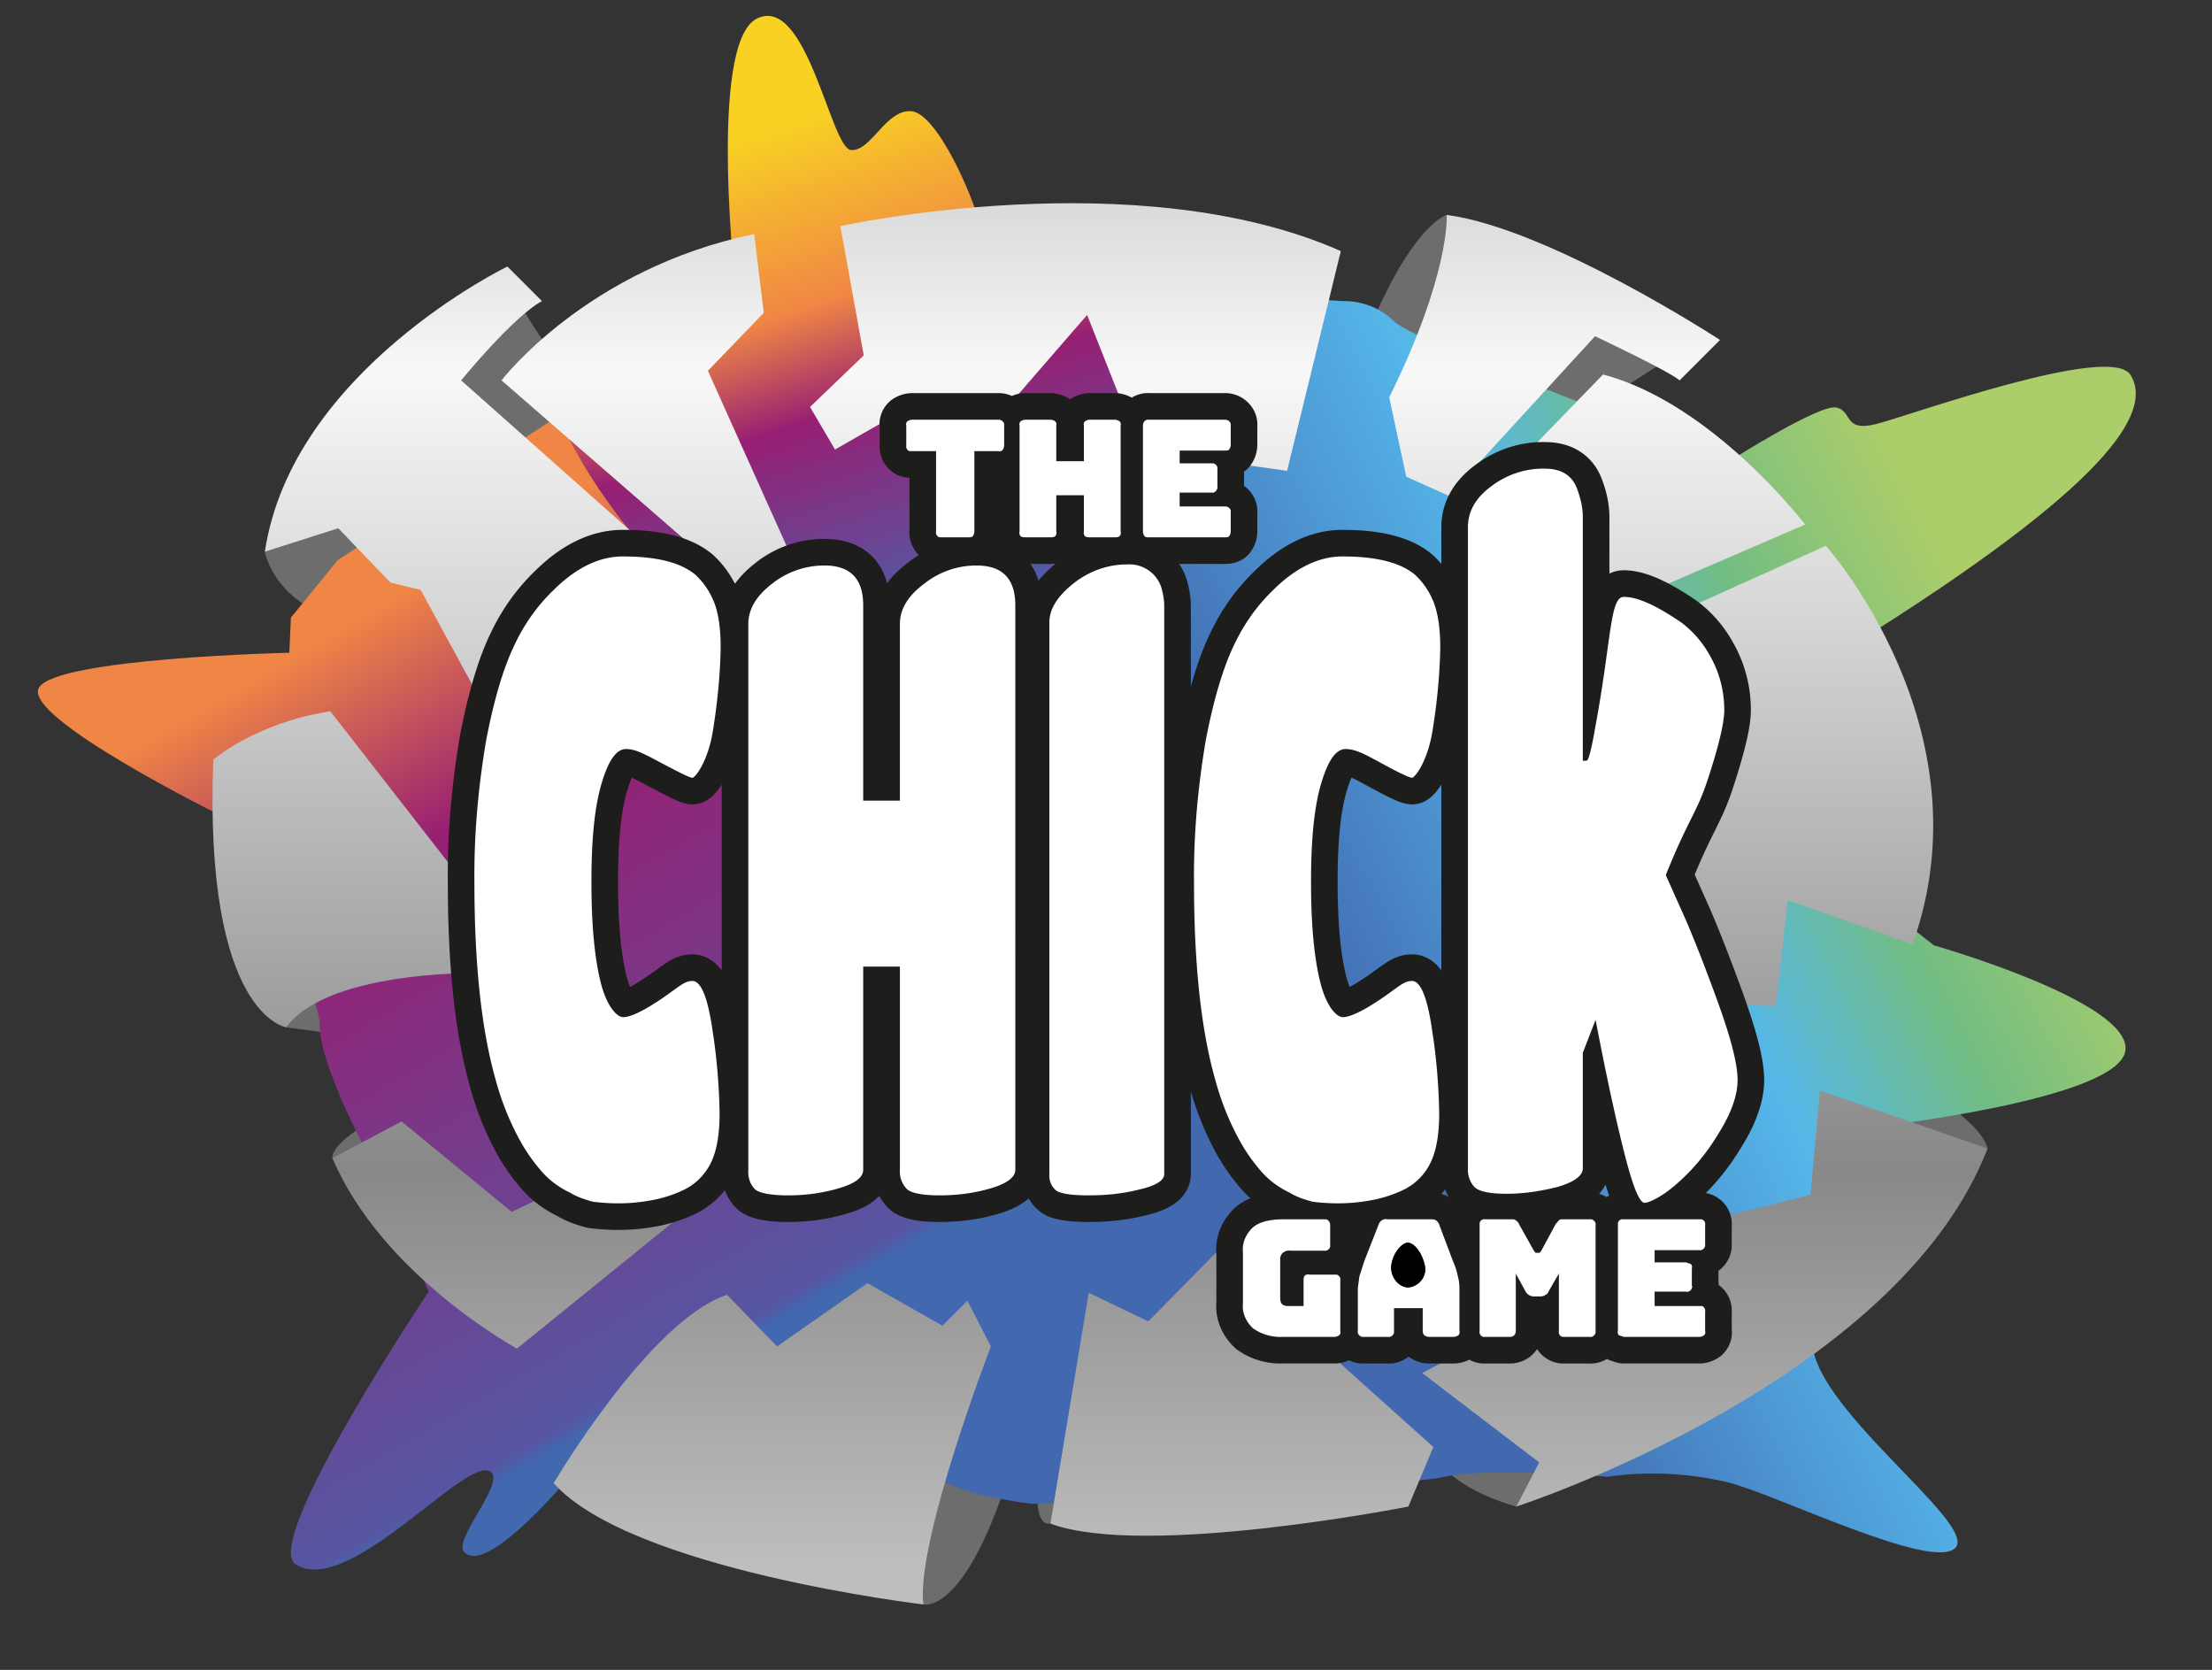 <svg xmlns="http://www.w3.org/2000/svg" xmlns:xlink="http://www.w3.org/1999/xlink" viewBox="0 0 415.9 313.9" xmlns:v="https://vecta.io/nano"><rect x="0" y="0" width="415.9" height="313.9" fill="#333333" stroke="none"/><path d="M53.8 193.1l13.1 1.8 15.8-7.4-10.8-11.8s-14.8 0-17.8 2-5.4 7.4-5.4 7.4l5.1 8zm-4-89.4s1.3 7.9 11.2 11.9 14.8 3.5 14.8 3.5L110.3 92l-1.5-19.2S98.9 61 96.5 54.1 76.8 72.2 74.3 73.6c-2.4 1.5-24.5 30.1-24.5 30.1h0M272 40.4s-8.3 2.2-18.2 31.3 10.4 27.6 10.4 27.6l55.2-35.5L272 40.4m101.7 175.5s-.6-5.2-14.4-12.1-19.2 6.9-19.2 6.9l33.6 5.2m-88.6 67.3s-14.2-3.7-15.6-11.2 20.8-7 21.8-5.6 3.9 5.9 3.9 5.9l-10.1 10.9m-111.5 18.4s7.9 2.3 16.6-26c10-32.5 5.5-3.3 5.5-3.3s-2.5 14.9 1.8 14.1 11-9.7 11-9.7l-2.8-15.5s-10.5-15-16.1-15.5c-5.5-.6-36.1 34.4-36.1 34.4l2.2 8.9 17.9 12.6M62.5 217.7s-.8-2.7 8.9-7.8 16.8 1.5 16.8 1.5l-2 18.9-23.7-12.6" fill="#6c6d6c"/><linearGradient id="A" gradientUnits="userSpaceOnUse" x1="179.28" y1="121.47" x2="147.94" y2="23.31"><stop offset="0" stop-color="#4268b0"/><stop offset=".47" stop-color="#971f73"/><stop offset=".67" stop-color="#f08645"/><stop offset="1" stop-color="#f8d123"/></linearGradient><path d="M184.6 43.4c-1.6-6.7-8.5-22.2-13.3-22.5s-7.5 7.6-11.3 7.3-8.3-29.4-17.7-24.7-3.8 52.8-3.8 52.8l-33.7 22 2.4 4.6c17 32 53 57 90 53 .1-.2.1-.4.2-.6l-3.2-2.4 3.2 2.4c7.8-26.8 15.2-53.7 21.1-81.1-6.6-.9-32.5-5.1-33.9-10.8z" fill="url(#A)"/><linearGradient id="B" gradientUnits="userSpaceOnUse" x1="150.021" y1="246.201" x2="72.882" y2="112.591"><stop offset="0" stop-color="#4268b0"/><stop offset=".02" stop-color="#5656a2"/><stop offset=".72" stop-color="#971f73"/><stop offset="1" stop-color="#f08645"/></linearGradient><path d="M246.2 213.9c-7.7-31.7-23.6-58.7-48.8-78.6-.1.2-.1.4-.2.6-37 4-73-21-90-53l-2.4-4.6-41.3 27-8.8 10.8-.3 6.6s-44 1-47.1 6.6 34.4 24.1 34.4 24.1 18.4 31.3 18.4 39.2 9.4 25 9.4 25l11.1 25.2s-31.6 47.1-25 51.3c10.2 6.2 32.3-20.9 36.7-17.4 2.7 2.1-7.3 12.9-5 15.1 4.5 4.6 20.8-15.4 20.8-15.4s67 .6 71.1 2.8 14.9 3.5 14.9 3.5l58.3-3.3c-1.6-3.4-3-6.9-4.2-10.5-6-18 3-37-2-55z" fill="url(#B)"/><linearGradient id="C" gradientUnits="userSpaceOnUse" x1="248.27" y1="195.19" x2="377.78" y2="130.02"><stop offset="0" stop-color="#4268b0"/><stop offset=".5" stop-color="#55b7e9"/><stop offset=".74" stop-color="#72bd83"/><stop offset="1" stop-color="#abcd6a"/></linearGradient><path d="M363.6 177.7l-11.7-9.2s-46.2-20.2.6-49.9 51.8-42 48.1-48.1-41.5 7.6-47.8 9.2-4.4-2.5-7.6-3.1-19.6 9.8-19.6 9.8-58.8-21.5-63.5-26c-2.6-2.6-6.2-3.9-9.8-3.8L220 54.4l-1.5-.2c-5.9 27.4-13.3 54.3-21.1 81.1 25.2 19.9 41.1 46.9 48.8 78.6 5 18-4 37 2 55 1.2 3.6 2.6 7.1 4.2 10.5 9.2-.6 16.6-1.2 19.2-1.8 9.1-1.9 30.6 0 30.6 0 7.5-1.1 15.1-.7 22.5 1 8.6 2 38.9 17 43 12.3s-28.2-27.2-26.9-39.5c.9-9.1 11.1-39.5 11.1-39.5s46.1-5.1 47.7-14.3-36-19.9-36-19.9z" fill="url(#C)"/><linearGradient id="D" gradientUnits="userSpaceOnUse" x1="206.827" y1="2.49" x2="206.827" y2="294.62"><stop offset="0" stop-color="#b7b8b7"/><stop offset=".231" stop-color="#f8f8f8"/><stop offset=".744" stop-color="#888"/><stop offset="1" stop-color="#bfbebe"/></linearGradient><path d="M141.8 44l1.8 14.8-10.5 10.9 15.9 35.4-9.4 5.8-45.3-39.4s16-21 47.5-27.5zm-68.4 65.5l5.7 1.4L93.3 137l26.4-36.2-33-29.3s9.8-12 15.2-14.9l-6.5-6.5s-40.5 19.6-45.6 53.6l13.8-4.4 9.8 10.2zm138.8-30.6l6.3 6.3 23.5 3.3 10.1-41.3c-38.3-17-94.1-4.7-94.1-4.7l4.4 24.3-10.1 9.7 4.7 8 13.3-7.6 17.8 1.1 16.3-18.8 7.8 19.7zm52.2 10.7l8 3.6 27.5-30s13.8 6.5 15.9 8.3l7.6-7.6s-32.2-21-51.4-23.5c0 0 .8 10.8-10.8 34.3l3.2 14.9zm14.5 4l29 18.6 31.5-13.6s-17.4-22.8-38-28.2l-22.5 23.2zm29.7 94.8l25.3.7 2.2-19.9 23.5 8.3c14.5-40.5-16.3-74.9-16.3-74.9l-32.9 14.8-1.8 71zm33.6 16.6l-1.8 19.6-18.3 4.6-54.7 28.9 22 16.8-4.3 8.3s71.6-23.2 88.6-67.3L342.2 205zm-126.3 43.4l-11.2-5.4-7.2 43.4c17.7 6.6 67.3-3.2 67.3-3.2l4.7-11.2-40.8-36.6-12.8 13zm-34-3.9l-4.7 4.7-14.1-8-17 11.9-9.4-9.7c-14.5 4.7-32.6 35.4-32.6 35.4 14.5 16.3 69.5 22.8 69.5 22.8-1.4-11.9 12.7-48.5 12.7-48.5l-4.4-8.6zm-70.5-23.9l-15.2 7.2-20.7-17-13 6.9c9.4 22.1 34.7 35.8 34.7 35.8l32.6-26.4-18.4-6.5zm-19.2-37.7l-.7-11.5-29.4-37.7c-14.1 2.2-22 9.1-22 9.1-1.8 48.1 13.7 50.3 13.7 50.3 8.3-11.2 38.4-10.2 38.4-10.2z" fill="url(#D)"/><g fill-rule="evenodd"><use xlink:href="#F" fill="#fff"/><use xlink:href="#G"/></g><g fill="none" stroke="#1d1d1b" stroke-width="10" stroke-linejoin="round"><use xlink:href="#F"/><use xlink:href="#G"/></g><g fill-rule="evenodd"><use xlink:href="#F" fill="#fff"/><use xlink:href="#G"/></g><defs ><path id="F" d="M133.7 218.5c1.1-2.3 1.6-5.4 1.6-9.3-.1-5.1-.5-10.2-1.3-15.3-.9-6.4-2.2-9.5-3.8-9.5s-2.5 1.1-5.9 3.4-5.8 3.4-7.1 3.4-3.2-2.2-4.3-6.7-1.7-10.6-1.7-18.7.6-14.1 1.9-18.5 2.8-6.5 4.6-6.5 3.4.9 6.8 2.7 5.2 2.7 5.7 2.7 3-3.1 3.9-9.2c.8-5 1.3-10.1 1.4-15.2 0-4-.5-7.1-1.5-9.2a13.86 13.86 0 0 0-3.3-4.6c-2.8-2.3-7.3-3.4-13.6-3.4-4.4 0-8.8 2.1-13.1 6.4-3 2.9-5.4 6.3-7.2 10.1-2.1 4.3-3.9 10.3-5.4 18.1-1.5 8.9-2.3 17.8-2.2 26.8 0 15.1 1.3 27.5 4 37 1 3.7 2.4 7.3 4.2 10.7a32.8 32.8 0 0 0 4.8 6.9c1.4 1.5 3.1 2.7 5 3.6 1.3.8 2.8 1.3 4.3 1.7 1.6.2 3.2.3 4.8.3a33.6 33.6 0 0 0 6.3-.6 23.36 23.36 0 0 0 6.3-2.1c2.1-1.1 3.8-2.9 4.8-5zm28.6 1.4v-38.2h6.9v38.2c-.1 1.4.4 2.7 1.4 3.7.9.7 2.9 1.1 6.1 1.1s6.4-.4 9.5-1.3 4.7-2.1 4.7-3.5V113.8c0-5-2.4-7.5-7.3-7.5a15.76 15.76 0 0 0-9.8 3.4c-3.1 2.3-4.6 4.8-4.6 7.6v33.2h-6.9v-36.7c0-5-2.4-7.5-7.3-7.5a15.76 15.76 0 0 0-9.8 3.4c-3 2.3-4.5 4.8-4.5 7.6v102.6c-.1 1.4.3 2.7 1.3 3.7.9.7 3 1.1 6.2 1.1s6.3-.4 9.4-1.3c3.2-.9 4.7-2.1 4.7-3.5h0zm56.6.8V114c0-1.2-.2-2.3-.5-3.4-.8-2.8-3.5-4.7-6.5-4.5-3.7 0-7.2 1.3-10.1 3.6-3 2.4-4.5 4.8-4.5 7.3v103.7c-.1 1.2.4 2.4 1.3 3.1.9.6 2.9.9 6.1.9s6.4-.3 9.5-1.1c3.1-.7 4.7-1.7 4.7-2.9zm50.1-2.2c1.1-2.3 1.6-5.4 1.6-9.3-.1-5.1-.5-10.2-1.3-15.3-.9-6.4-2.2-9.5-3.8-9.5s-2.5 1.1-5.9 3.4-5.8 3.4-7.1 3.4-3.2-2.2-4.3-6.7-1.7-10.6-1.7-18.7.6-14.1 1.9-18.5 2.8-6.5 4.6-6.5 3.5.9 6.8 2.7 5.2 2.7 5.7 2.7 3-3.1 3.9-9.2c.8-5 1.3-10.1 1.4-15.2 0-4-.5-7-1.5-9.2a13.86 13.86 0 0 0-3.3-4.6c-2.8-2.3-7.3-3.4-13.6-3.4-4.4 0-8.8 2.1-13.1 6.4-3 2.9-5.4 6.3-7.2 10.1-2.1 4.3-3.9 10.3-5.4 18.1-1.5 8.9-2.3 17.8-2.2 26.8 0 15.1 1.3 27.5 4 37 1 3.7 2.4 7.3 4.2 10.7a32.8 32.8 0 0 0 4.8 6.9c1.4 1.5 3.1 2.7 5 3.6 1.3.8 2.8 1.3 4.3 1.7 1.6.2 3.2.3 4.8.3a33.6 33.6 0 0 0 6.3-.6 23.36 23.36 0 0 0 6.3-2.1c2.1-1.1 3.8-2.9 4.8-5h0zm28.6 1.1v-21.7l2.4-6.2c2.2 11.5 4.1 20 5.6 25.8s2.7 8.6 3.6 8.6 3.4-1.2 6.1-3.6c3.1-2.7 5.7-5.9 7.8-9.4 2.4-3.8 3.6-7.2 3.6-10.1s-1.2-7.7-3.7-14.6-4.5-11.9-6-15.4l-3.8-8.5c4.3-10.7 5.8-11.6 7.9-18s3.1-10.7 3.1-13c0-3.4-.8-6.7-2.4-9.7-1.4-2.7-3.3-5-5.7-6.8-4.7-3.2-8.2-4.8-10.8-4.8s-2.3 7.9-5.3 24.2c-1.5 8.7-1.8 6-1.7 6.6h-.7V97.2c0-1.7-.4-3.5-1-5.1-.9-2.7-3-4-6.1-4-3.6-.1-7.2 1.1-10.1 3.3-3 2.2-4.4 4.8-4.4 7.7v120.5c-.1 1.3.4 2.7 1.3 3.6.9.8 2.9 1.2 6 1.2 3.2 0 6.5-.5 9.6-1.3 3.1-.9 4.7-2.1 4.7-3.5zM182.9 100.8c.2-.3.3-.6.3-.9V84.8h4.5c.3.1.6 0 .8-.2.2-.3.3-.6.3-.9V80c.1-.5-.3-1-.9-1.1h-.2-16.2c-.3 0-.6.1-.9.3-.2.2-.3.5-.2.8v3.7c-.1.5.2 1 .6 1.1h.5 4.5v15.1c-.1.5.2 1 .7 1.1h5.4c.3 0 .6 0 .8-.2zm15.5 0a.96.96 0 0 0 .2-.9v-6.8h5.2v6.8a.96.96 0 0 0 .2.9c.3.2.6.2.9.2h4.7c.3 0 .6 0 .9-.2a.96.96 0 0 0 .2-.9V80c.1-.3 0-.6-.2-.8-.3-.2-.6-.3-.9-.3h-4.7c-.3 0-.6.1-.9.3-.2.2-.3.5-.2.8v6.7h-5.2V80c.1-.3 0-.6-.2-.8-.3-.2-.6-.3-.9-.3h-4.7c-.3 0-.6.1-.9.3-.2.2-.3.5-.2.8v19.9a.96.96 0 0 0 .2.9c.3.2.6.2.9.2h4.7c.3 0 .6 0 .9-.2zm32.7 0c.2-.3.3-.6.3-.9v-3.6c.1-.5-.3-1-.9-1.1h-.2-8.5v-2.6h6c.5.1 1-.3 1.1-.9v-.2-3.3c.1-.5-.3-1-.8-1.1h-6.3v-2.4h8.5c.3 0 .6 0 .8-.2.2-.3.3-.6.3-.9V80c.1-.5-.3-1-.9-1.1h-.2H216c-.5-.1-1 .3-1.1.9v.2 19.9c0 .3.1.6.3.9.2.2.5.2.8.2h14.3c.3 0 .6 0 .8-.2h0zM251.8 251c.2-.2.3-.5.2-.8v-9.5c.1-.5-.2-1-.7-1.1h-5.1a.96.96 0 0 0-.9.2c-.2.3-.2.6-.2.9v4.8h-3c-.4 0-.8-.1-1.1-.4-.2-.3-.3-.7-.3-1.1v-7.4c0-.4.2-.8.5-1.1.4-.3.9-.5 1.4-.4h6.3c.5.1 1.1-.2 1.2-.8v-4c0-.5-.3-1-.8-1.1h-8c-2.6 0-4.5.5-5.7 1.5-1.3 1.2-2.1 2.9-1.9 4.7v9.6c-.2 1.8.6 3.5 1.9 4.7 1.7 1.2 3.7 1.7 5.7 1.6h9.6c.3 0 .6-.1.9-.3h0zm10.3-5.1h5.4v4.3c0 .3.1.6.3.8.3.2.6.3.9.3h4.6c.3 0 .6-.1.9-.3.2-.2.3-.5.2-.8v-8.1a8.33 8.33 0 0 0-.3-2.2c-.2-1-.5-1.9-.9-2.8l-2.6-6.9c-.1-.3-.3-.6-.6-.8s-.7-.2-1-.2h-8.2c-.3-.1-.7 0-1 .2s-.5.5-.6.8l-2.7 6.9-.9 2.8-.3 2.2v8.1c-.1.5.3 1 .8 1.1h4.9c.5.1 1-.3 1.1-.8v-4.6zm22.6 5.1c.2-.2.3-.5.3-.8v-10.8l1.8 3.3a1.78 1.78 0 0 0 1.6 1h1.2a1.69 1.69 0 0 0 1-.3c.3-.1.5-.4.6-.7l1.9-3.3v10.8c-.1.5.2 1 .7 1.1h5.1c.5.1 1-.3 1.1-.8v-20.2c.1-.5-.3-1-.8-1.1h-5.3c-.3 0-.6 0-.8.2l-.6.7-2.7 5-.3.4h-.8l-.3-.4-2.8-5c-.1-.3-.3-.5-.6-.7-.2-.2-.5-.2-.8-.2h-4.9c-.5-.1-1 .2-1.1.7v20.3c-.1.5.2 1 .7 1.1h5c.3 0 .6-.1.8-.3h0zm35.7 0c.2-.2.3-.5.2-.8v-3.6c.1-.5-.2-1-.6-1.1h-.5-8.4v-2.7h5.9c.5.1 1-.2 1.1-.7.1-.1.1-.3 0-.4v-3.3c.1-.3 0-.6-.2-.8l-.9-.3h-5.9V235h8.4c.5.1 1-.3 1.1-.8v-3.9c.1-.5-.2-1-.7-1.1h-14.6c-.5-.1-1 .2-1.1.7v20.3c-.1.3 0 .6.2.8l.9.3h14.2c.3 0 .6-.1.9-.3h0zm-55.7-17.4c1.2 0 2.7 1.9 3.2 4.3s-1.6 4.1-3.2 4.1-3.4-1.9-3.1-4.2 2-4.2 3.1-4.2"/><path id="G" d="M264.7 233.6c1.2 0 2.7 1.9 3.2 4.3s-1.6 4.1-3.2 4.1-3.4-1.9-3.1-4.2 2-4.2 3.1-4.2"/></defs></svg>